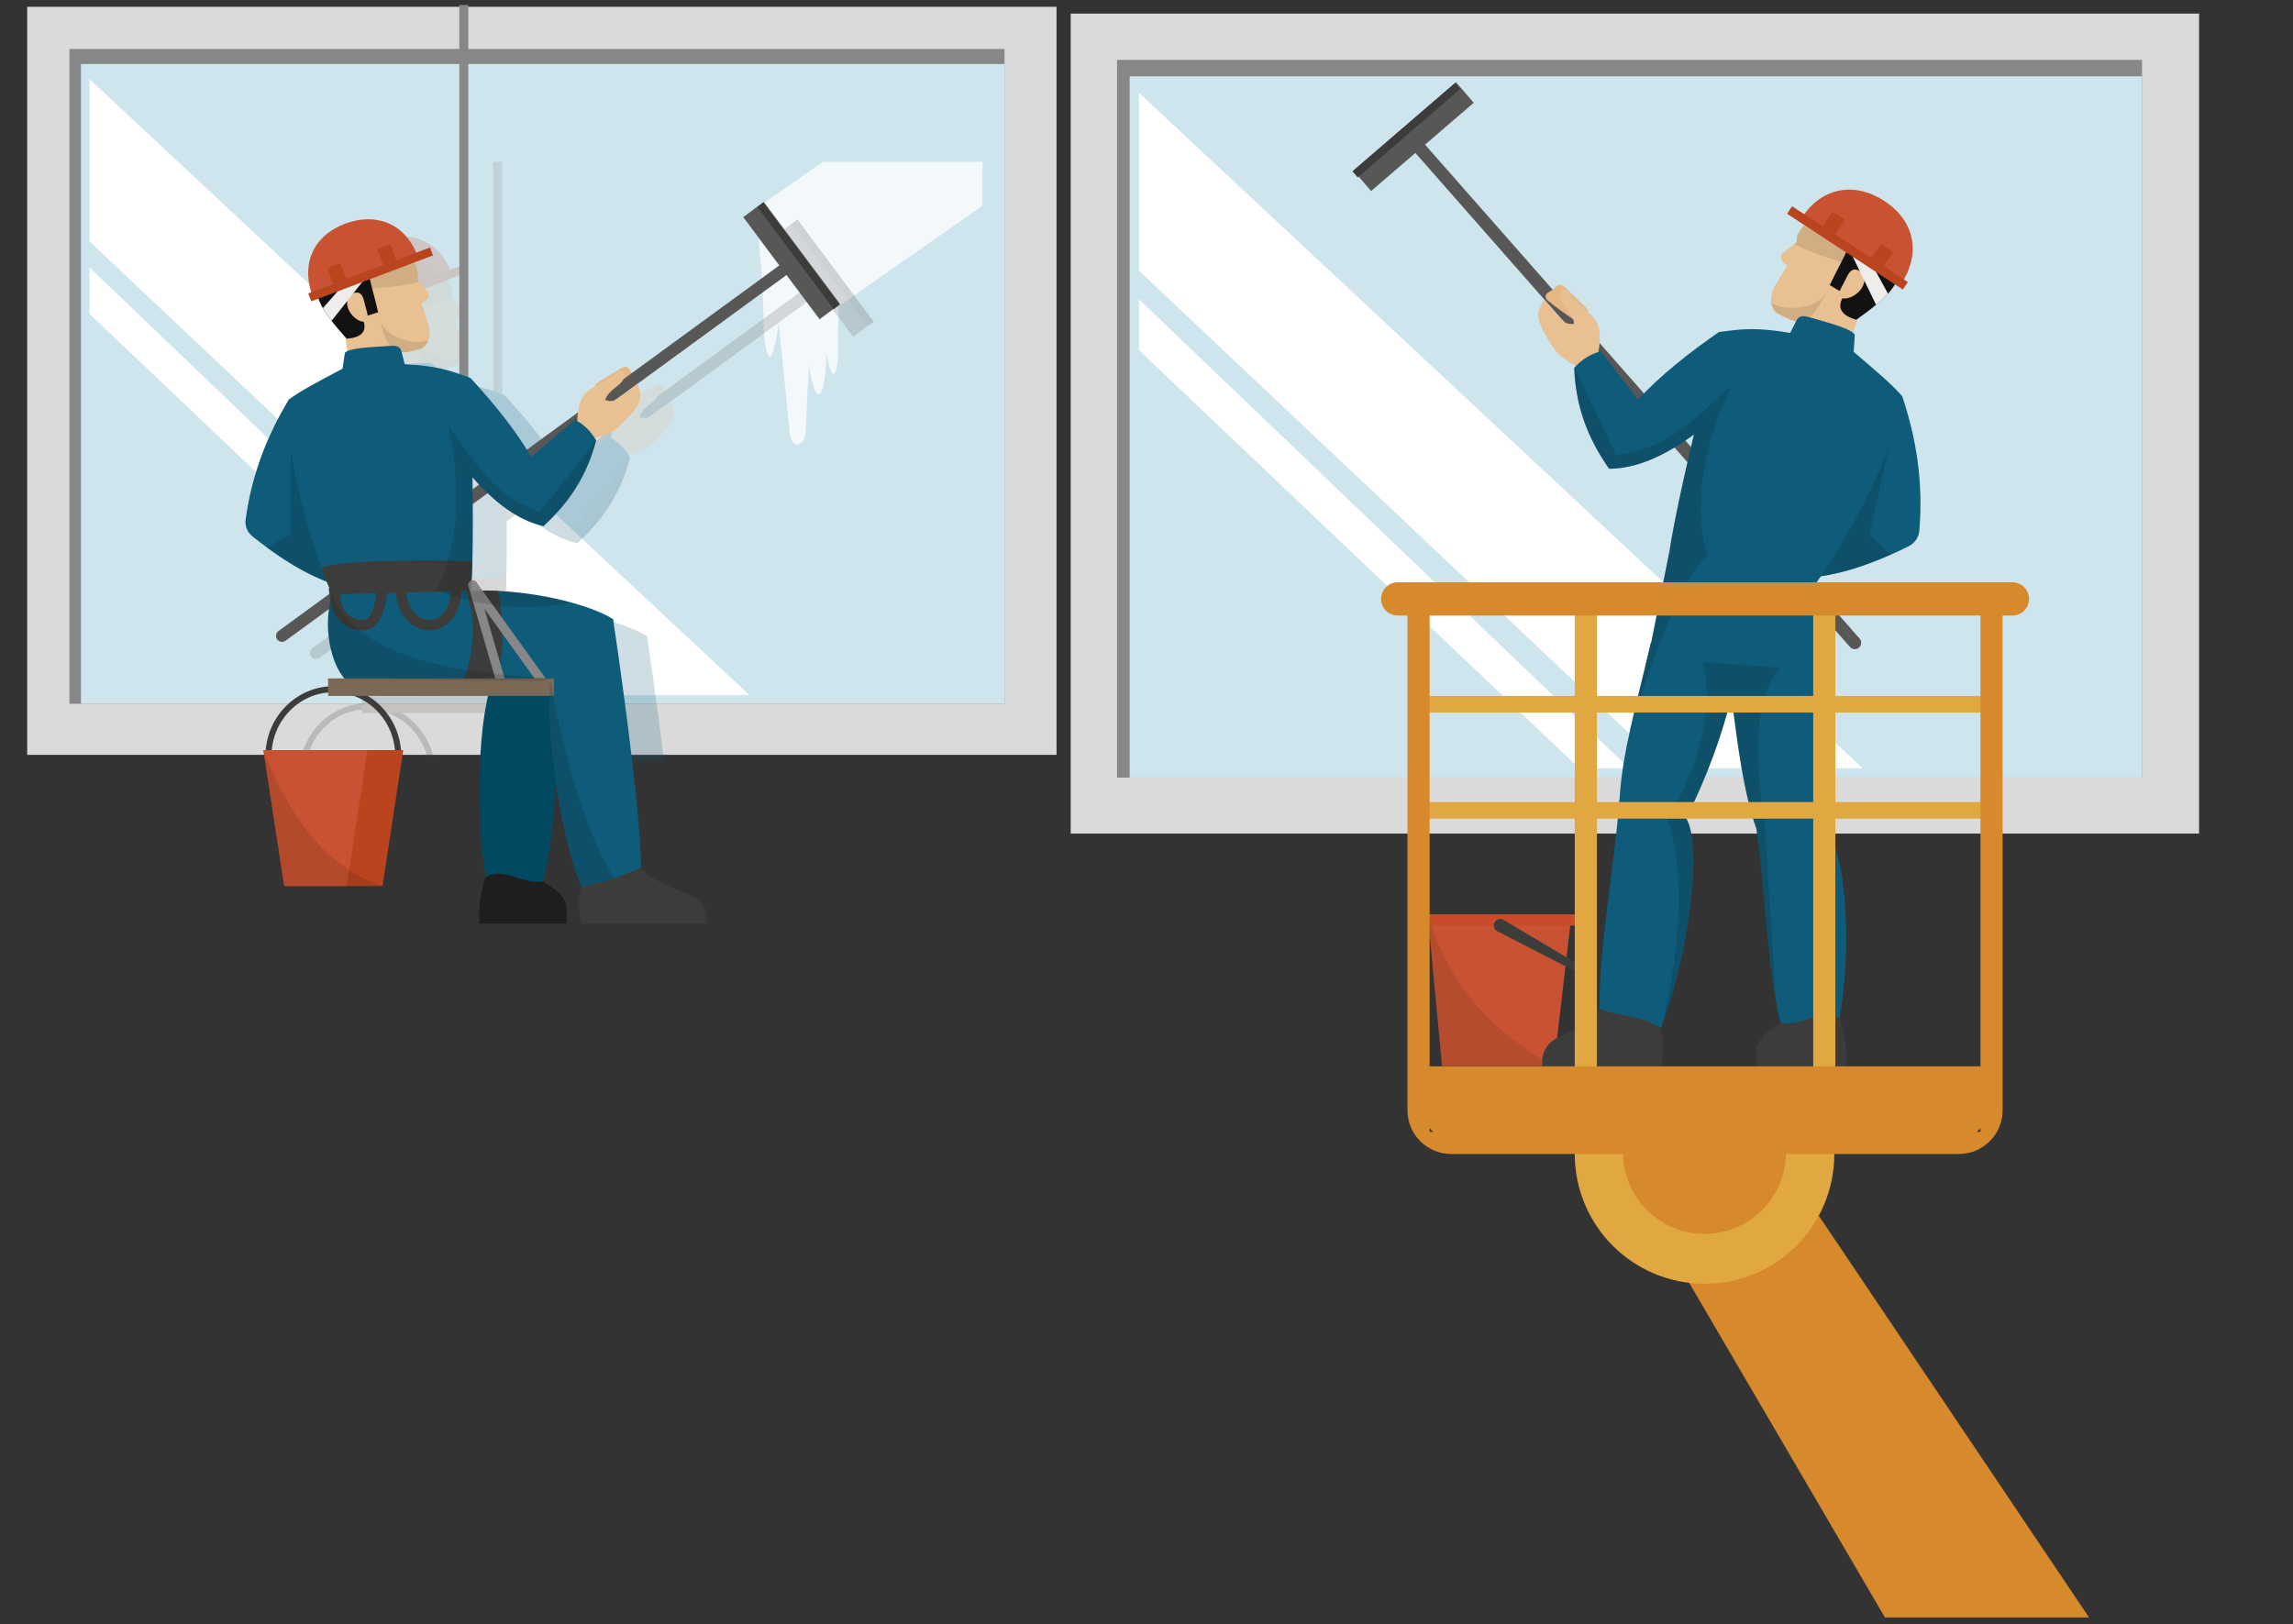 <?xml version="1.0" encoding="utf-8"?>
<!-- Generator: Adobe Illustrator 16.0.0, SVG Export Plug-In . SVG Version: 6.00 Build 0)  -->
<!DOCTYPE svg PUBLIC "-//W3C//DTD SVG 1.1//EN" "http://www.w3.org/Graphics/SVG/1.1/DTD/svg11.dtd">
<svg version="1.1" id="Capa_1" xmlns="http://www.w3.org/2000/svg" xmlns:xlink="http://www.w3.org/1999/xlink" x="0px" y="0px"
	 width="337.333px" height="239px" viewBox="0 0 337.333 239" enable-background="new 0 0 337.333 239" xml:space="preserve">
<rect x="0" y="0" width="337.333" height="239" fill="#333333" stroke="none"/>
<g>
	<rect x="157.517" y="2" fill="#DADADA" width="166" height="120.66"/>
	<rect x="164.328" y="8.808" fill="#878787" width="150.798" height="105.612"/>
	<rect x="166.188" y="11.23" fill="#CFE5EE" width="148.938" height="103.184"/>
	<polygon fill="#FFFFFF" points="167.56,51.521 167.56,44.038 239.668,113.045 232.312,113.045 	"/>
	<polygon fill="#FFFFFF" points="167.56,13.656 274.021,113.045 245.129,113.045 167.56,39.828 	"/>
</g>
<g>
	<g>
		<polygon fill="#C85231" points="212.149,156.874 228.588,156.874 231.2,134.557 210.04,134.557 		"/>
		<rect x="209.696" y="134.557" fill="#C74C27" width="21.984" height="1.638"/>
		<path fill="#3C3C3B" d="M231.807,142.964l-11.557-5.958c-0.49-0.254-0.648-0.879-0.34-1.335l0.031-0.05
			c0.273-0.404,0.814-0.525,1.234-0.275l11.221,6.673L231.807,142.964z"/>
		<path opacity="0.1" fill="#1D1C1A" d="M212.149,156.874h16.439c-8.475-4.688-15.294-11.357-18.549-22.317L212.149,156.874z"/>
	</g>
	<g>
		<polygon fill="#D78A2C" points="307.324,238 277.301,238 240.176,174.528 264.641,174.528 		"/>
		<path fill="#E1A841" d="M231.7,169.206c-0.008,0.202-0.029,0.397-0.029,0.6c0,10.545,8.547,19.094,19.092,19.094
			c10.547,0,19.094-8.549,19.094-19.094c0-0.202-0.023-0.397-0.029-0.6H231.7z"/>
		<g>
			<path fill="#575756" d="M272.665,95.501c0.281,0.062,0.59-0.007,0.824-0.212c0.389-0.343,0.426-0.936,0.084-1.325l-64.501-73.335
				c-0.341-0.39-0.935-0.427-1.323-0.085c-0.389,0.343-0.427,0.937-0.086,1.325l64.5,73.335
				C272.299,95.358,272.477,95.459,272.665,95.501z"/>
			<path fill="#3C3C3B" d="M226.872,156.909h17.426c0.441-1.863,0.496-3.723,0-5.578c-2.307-2.244-5.311-3.188-8.996-2.877
				c-1.092,1.771-4.063,3.338-6.17,4.273c-1.375,0.611-2.26,1.97-2.26,3.476V156.909z"/>
			<path fill="#3C3C3B" d="M258.391,156.909h13.211c0.188-2.92-0.279-5.153-0.98-7.103c-2.217-1.289-5.164-0.96-8.705,0.702
				l-1.988,1.426c-0.965,0.69-1.537,1.802-1.537,2.987V156.909z"/>
			<path fill="#0E5C7A" d="M242.038,98.063c0,0,0.307,0.018,0.857,0.033c2.039,0.081,7.445,0.292,12.609,0.47
				c5.779,0.21,11.252,0.372,11.283,0.26c1.086-3.028,0.84-8.144-0.178-12.563l-15.459-4.434l-0.422-0.131l-5.162-0.42l-2.641,13.24
				l-0.338,1.295c-0.098,0.422-0.193,0.842-0.309,1.248c-0.031,0.129-0.064,0.257-0.084,0.388
				C242.133,97.659,242.086,97.854,242.038,98.063z"/>
			<path fill="#0E5C7A" d="M254.118,98.191c0.025,0.201,0.053,0.403,0.082,0.605c0.178,1.277,0.348,2.528,0.51,3.749
				c0.986,7.472,1.76,13.908,3.682,19.42l1.264-0.09l8.557-0.615c1.104-9.158,0.047-16.793-1.42-22.439v-0.005
				c-2.918-3.195-6.805-3.195-11.135-1.35v0.005c-0.213,0.084-0.424,0.178-0.633,0.277C254.721,97.89,254.422,98.036,254.118,98.191
				z"/>
			<path fill="#0E5C7A" d="M258.391,121.966c1.18,8.282,1.457,17.364,2.898,25.461c0.188,1.041,0.395,2.071,0.627,3.082
				c3.08,0.587,5.58-2.114,8.709-0.7c1.721-9.454,1.32-24.568-2.414-28.548c-2.98-3.257-4.576-2.081-8.592,0.061
				C259.231,121.527,258.823,121.744,258.391,121.966z"/>
			<path fill="#0E5C7A" d="M238.233,118.217l1.535,0.486l5.701,1.765l2.17,0.664c0.127-0.259,0.258-0.503,0.404-0.761
				c3.057-5.893,5.389-12.513,6.668-17.822c0.309-1.312,0.566-2.559,0.746-3.676c0.016-0.112,0.031-0.21,0.047-0.307
				c0.049-0.26,0.082-0.519,0.113-0.776c0.018-0.114,0.033-0.212,0.033-0.325c-1.055-2.752-3.529-3.447-6.539-3.447
				c-1.248,0-2.574,0.112-3.953,0.26c-0.289,0.031-0.582,0.063-0.871,0.097c-0.455,0.048-0.906,0.097-1.361,0.145h-0.049
				c-0.094,0.438-0.193,0.875-0.289,1.295c-0.098,0.422-0.193,0.842-0.309,1.248c-0.031,0.129-0.064,0.257-0.084,0.388
				c-0.063,0.21-0.109,0.404-0.158,0.614c-0.744,3.044-1.457,5.894-2.055,8.612c-0.02,0.033-0.035,0.049-0.035,0.081
				c-0.873,3.901-1.521,7.527-1.684,10.975C238.249,117.894,238.233,118.057,238.233,118.217z"/>
			<path fill="#0E5C7A" d="M235.301,148.454c2.887,1.222,6.23,0.837,8.996,2.877c0.098-0.241,0.197-0.483,0.289-0.738
				c3.52-9.105,6.094-25.959,3.453-30.22v-0.005c-0.494-0.842-0.967-1.509-1.455-2.025c-1.594-1.691-3.33-1.775-6.307-1.113
				c-0.613,0.137-1.285,0.305-2.02,0.502c-0.01,0-0.014,0.005-0.023,0.005C237.557,127.162,235.194,139.411,235.301,148.454z"/>
			<path opacity="0.15" fill="#131213" d="M248.04,120.373v-0.005c3.061-5.888,5.391-12.504,6.67-17.822
				c0.986,7.472,1.76,13.908,3.682,19.42c1.18,8.282,1.457,17.364,2.898,25.461l-1.635-25.551l-0.035-0.555l-0.074-1.119
				c-1.559-9.983-1.174-17.205,1.646-20.986c0.258-0.349,0.539-0.669,0.842-0.96l-6.418-0.465l-0.592-0.042l-4.582-0.333
				c0.107,0.385,0.197,0.779,0.277,1.169c1.281,6.381-0.926,13.381-4.135,19.758c-0.361,0.715-0.734,1.424-1.113,2.119
				c-0.045,0.07-0.08,0.14-0.117,0.212c2.635,7.687,1.813,18.718-0.768,29.919C248.106,141.487,250.68,124.634,248.04,120.373z"/>
			<path fill="#0E5C7A" d="M266.383,84.978c3.586-0.309,7.514-1.471,11.727-3.338c0.888-0.391,1.782-0.811,2.692-1.264
				c0.887-0.442,1.479-1.315,1.559-2.297c0.613-7.324-0.492-13.688-2.514-19.764l-4.669,6.359l-0.088,0.207L266.383,84.978z"/>
			<path opacity="0.15" fill="#131213" d="M266.383,84.978c3.586-0.309,7.514-1.471,11.727-3.338l-3.096-2.943l2.93-13.182
				l-2.854-0.633L266.383,84.978z"/>
			<path fill="#E5B785" d="M228.413,42.627c0.33-0.256,0.578-0.678,0.992-0.726c0.365-0.042,0.686,0.232,0.953,0.489
				c0.922,0.891,1.848,1.782,2.77,2.673c0.262,0.251,0.545,0.563,0.49,0.921c-0.047,0.315-0.336,0.526-0.604,0.701
				c-0.328,0.217-0.688,0.442-1.08,0.418c-0.334-0.021-0.627-0.218-0.902-0.407c-1.107-0.768-2.215-1.536-3.242-2.405
				c-0.191-0.159-0.389-0.346-0.414-0.593c-0.029-0.263,0.152-0.502,0.365-0.657C227.954,42.889,228.206,42.788,228.413,42.627z"/>
			<path fill="#E8C092" d="M231.553,47.672c-1.072,0.008-1.248-0.086-1.891-0.779c-1.1-1.187-1.422-1.589-2.52-2.897
				c-0.303,0.952-0.949,1.529-0.85,2.522c0.102,1.023,0.621,1.951,1.127,2.846c0.568,1.005,1.148,2.027,1.979,2.832
				c0.951,0.928,2.176,1.515,3.377,2.086c0.215,0.104,0.447,0.208,0.684,0.173c0.258-0.037,0.461-0.232,0.627-0.435
				c0.912-1.104,1.203-2.598,1.264-4.03c0.031-0.818-0.004-1.669-0.367-2.404c-0.834-1.689-2.979-2.645-3.998-4.229
				c-0.186-0.285-0.363-0.629-0.695-0.707c-0.299-0.07-0.617,0.135-0.748,0.414c-0.131,0.28-0.102,0.609-0.01,0.904
				c0.201,0.622,0.672,1.112,1.08,1.621C231.022,46.101,231.61,47.022,231.553,47.672z"/>
			<polygon fill="#E8C092" points="263.329,49.466 271.309,52.556 274.075,44.701 267.405,41.256 			"/>
			<g>
				<path fill="#E8C092" d="M260.583,44.497c0.074,0.725,0.4,1.386,1.127,1.75l1.594,0.773c0.535,0.212,1.219,0.315,1.961,0.296
					c0.002,0.005,0.002,0.005,0.006,0c2.029-0.073,4.51-1.106,5.664-3.498c0.029,0.016,0.057,0.027,0.086,0.04
					c0.01,0,0.02,0.005,0.023,0.011c1.18,0.555,2.404,2.647,3.107,1.585c0.779-1.176,3.096-2.277,4.102-3.836
					c3.638-7.378-1.074-9.362-3.77-10.792c-2.225-1.059-4.863-1.127-7.186,0.486c-0.688,0.475-1.352,1.103-1.971,1.899
					c-0.32,0.412-0.617,0.859-0.912,1.36c-0.086,0.559-0.105,1.055-0.105,1.055l-0.369,0.292l-1.652,1.297
					c-0.406,0.347-0.4,0.981,0.01,1.335l0.592,0.56c-0.248,0.49-1.873,3.113-1.873,3.113
					C260.702,42.87,260.493,43.722,260.583,44.497z"/>
				<path fill="#131213" d="M271.86,36.476c-0.525,1.392-1.578,3.148-2.676,5.474c0.701,0.438,0.701,0.438,1.48,0.876
					c0.619-0.259,2.463-1.309,2.691-1.441c-0.418,0.305-5.506,4.183-0.264,5.662c1.199-0.845,2.135-1.548,2.908-2.189
					c0.734-0.616,1.305-1.169,1.762-1.664c1.118-1.227,1.479-2.175,1.995-3.386c1.607-3.79-1.069-6.673-4.095-9.468
					c-1.832-1.684-5.982-1.213-8.375,0.974c3.271,0.943,4.623,1.874,4.871,3.14C272.276,35.043,272.147,35.71,271.86,36.476z"/>
				<path fill="#E8C092" d="M273.948,42.287c-0.611,1.136-2.271,1.932-3.014,1.534c-0.742-0.399-0.166-1.276,0.432-2.417
					c0.395-0.755,0.777-1.925,1.721-1.725C273.909,39.854,274.842,40.622,273.948,42.287z"/>
			</g>
			<path opacity="0.1" fill="#090609" d="M264.309,35.625l-0.373,0.295c3.867,1.979,8.256,2.898,12.391,4.287l-0.203-0.16
				l-0.162-0.061c0.004-0.02,0.004-0.04,0.004-0.06l-4.904-3.751c0,0,0,0-0.006-0.002c-0.186-0.091-3.869-1.92-5.109-2.611
				c-0.215-0.121-0.418-0.233-0.619-0.35c-0.316,0.41-0.621,0.861-0.912,1.362C264.325,35.134,264.309,35.625,264.309,35.625z"/>
			<path opacity="0.1" fill="#090609" d="M260.583,44.497c0.074,0.725,0.4,1.386,1.127,1.75l1.594,0.773
				c0.535,0.212,1.219,0.315,1.961,0.296c0.002,0.005,0.002,0.005,0.006,0c0.779-0.401,1.416-1.029,1.936-1.741
				c0.533-0.729,0.951-1.543,1.363-2.348c-0.445,0.671-1.115,1.172-1.852,1.494c-0.732,0.326-1.537,0.477-2.334,0.55
				c-0.799,0.074-1.611,0.063-2.387-0.135C261.493,45.011,261.006,44.798,260.583,44.497z"/>
			<path fill="#0E5C7A" d="M246.375,76.722c-0.342,1.742-0.625,3.295-0.803,4.563c0.004,0.002,0.014,0.008,0.018,0.01
				c1.129,0.487,2.252,0.948,3.371,1.379c0.338,0.128,0.676,0.252,1.01,0.375c5.684,2.089,11.252,3.342,16.67,3.503
				c0.848-1.169,1.697-2.423,2.537-3.735c5.26-8.214,10.044-18.647,10.669-24.5c-1.333-1.581-3.616-3.541-7.14-6.536l0.164-2.546
				c-0.703-0.883-3.006-1.491-6.602-2.531c-0.777-0.226-1.43-0.347-1.906,0.307l-0.996,1.976c-5.088-0.852-7.029-0.595-10.5-0.126
				c-0.307,1.279-1.582,6.329-3.002,12.257c-0.219,0.928-0.447,1.876-0.672,2.832C248.157,68.35,247.114,72.965,246.375,76.722z"/>
			<g>
				
					<rect x="205.874" y="10.163" transform="matrix(-0.652 -0.758 0.758 -0.652 328.234 190.789)" fill="#575756" width="3.991" height="19.919"/>
				
					<rect x="206.363" y="9.096" transform="matrix(-0.653 -0.757 0.757 -0.653 327.606 188.264)" fill="#3C3C3B" width="1.17" height="19.915"/>
			</g>
			<path fill="#0E5C7A" d="M231.581,54.118c0.24,5.706,1.92,10.238,5.135,14.864c4.148-0.016,8.311-1.991,12.479-5.033
				c1.248-0.912,2.498-1.917,3.756-2.994c0.191-0.169,0.381-0.334,0.572-0.503l-0.047-0.846l-0.096-1.632l-0.512-9.114
				c-4.396,3.06-8.508,6.287-11.908,9.946l-5.451-7.109C233.991,52.08,232.692,52.914,231.581,54.118z"/>
			<path opacity="0.15" fill="#131213" d="M236.711,68.975c4.158-0.016,8.32-1.99,12.48-5.034
				c-1.035,4.402-2.072,9.032-2.816,12.789c-0.342,1.73-0.615,3.285-0.809,4.549l-2.641,13.24h-0.049
				c-0.094,0.438-0.193,0.875-0.289,1.295c-0.098,0.422-0.193,0.842-0.309,1.248c-0.031,0.129-0.064,0.257-0.084,0.388
				c-0.063,0.21-0.109,0.404-0.158,0.614c-0.744,3.044-1.457,5.894-2.055,8.612c1.033-3.27,2.004-6.119,2.912-8.579
				c0.471-1.345,0.938-2.574,1.393-3.723c4.578-11.641,6.879-12.514,6.879-12.514c0-0.016,0-0.016-0.016-0.031
				c-1.65-6.056-1.068-13.209,1.795-20.867c0.162-0.453,0.34-0.907,0.535-1.36c0.371-0.955,0.793-1.909,1.23-2.848
				c-0.455,0.42-0.906,0.825-1.326,1.214c-1.279,1.182-2.443,2.218-3.514,3.157c-3.949,3.351-6.977,5.131-12.092,5.81l-6.201-12.82
				C231.823,59.83,233.506,64.363,236.711,68.975z"/>
			<g>
				<path fill="#EEEDEC" d="M271.086,35.027l0.223,0.415l0.551,1.034l0.084,0.151l0.025,0.038l0.016,0.004l0.65,1.239l3.365,6.95
					c0.734-0.616,1.305-1.169,1.762-1.664l-0.076-0.1l-1.615-2.946l-0.66-1.224l-0.668-1.244l-1.941-3.581l-0.643,0.354
					l-0.525,0.281L271.086,35.027z"/>
				<path fill="#C85231" d="M279.716,41.741c0.006-0.008,0.01-0.014,0.016-0.021c2.66-4.061,2.307-8.986-2.538-12.163
					c-4.064-2.661-9.002-2.301-12.166,2.528c-0.006,0.008-0.008,0.015-0.012,0.023L279.716,41.741z"/>
				
					<rect x="261.478" y="35.794" transform="matrix(0.837 0.548 -0.548 0.837 64.396 -142.899)" fill="#B9441D" width="20.345" height="1.326"/>
				
					<rect x="268.769" y="31.551" transform="matrix(0.836 0.548 -0.548 0.836 62.173 -142.53)" fill="#B9441D" width="2.176" height="2.676"/>
				
					<rect x="275.745" y="36.124" transform="matrix(0.837 0.548 -0.548 0.837 65.71 -145.479)" fill="#B9441D" width="2.18" height="2.674"/>
			</g>
		</g>
		<g>
			<g>
				<rect x="231.67" y="88.131" fill="#E1A841" width="3.26" height="75.51"/>
				<rect x="266.747" y="88.131" fill="#E1A841" width="3.258" height="75.51"/>
			</g>
			<rect x="208.69" y="102.409" fill="#E1A841" width="85.468" height="2.443"/>
			<rect x="208.69" y="118.02" fill="#E1A841" width="85.468" height="2.444"/>
			<path fill="#D78A2C" d="M296.056,90.573H205.62c-1.35,0-2.443-1.095-2.443-2.442c0-1.35,1.094-2.444,2.443-2.444h90.437
				c1.352,0,2.443,1.095,2.443,2.444C298.5,89.479,297.408,90.573,296.056,90.573z"/>
			<path fill="#D78A2C" d="M288.181,169.806h-74.687c-3.555,0-6.434-2.88-6.434-6.435v-75.24h3.258v78.417h81.038V88.131h3.258
				v75.24C294.615,166.926,291.736,169.806,288.181,169.806z"/>
			<path fill="#D78A2C" d="M286.552,168.179h-71.429c-3.554,0-6.434-2.882-6.434-6.437v-4.833h84.296v4.833
				C292.986,165.297,290.105,168.179,286.552,168.179z"/>
		</g>
		<path fill="#D78A2C" d="M238.799,169.206c-0.006,0.127-0.02,0.25-0.02,0.377c0,6.619,5.365,11.985,11.982,11.985
			c6.619,0,11.988-5.366,11.988-11.985c0-0.127-0.016-0.25-0.02-0.377H238.799z"/>
	</g>
</g>
<g>
	<g>
		<rect x="4" y="1" fill="#DADADA" width="151.432" height="110.072"/>
		<rect x="10.213" y="7.21" fill="#878787" width="137.565" height="96.344"/>
		<rect x="11.91" y="9.42" fill="#CFE5EE" width="135.869" height="94.128"/>
		<polygon fill="#FFFFFF" points="13.161,46.175 13.161,39.349 78.943,102.301 72.232,102.301 		"/>
		<polygon fill="#FFFFFF" points="13.161,11.634 110.28,102.301 83.924,102.301 13.161,35.508 		"/>
	</g>
	<polygon opacity="0.75" fill="#FFFFFF" points="144.536,23.816 144.536,30.28 120.562,47.041 109.34,32.009 121.062,23.816 	"/>
	<path opacity="0.75" fill="#FFFFFF" d="M111.409,32.076c0.306,5.145,0.946,10.282,0.919,15.437
		c-0.014,2.578,0.871,9.708,2.239,0.021c0.534,5.363,1.065,10.727,1.597,16.09c0.078,0.762,0.351,1.729,1.112,1.782
		c0.865,0.059,1.205-1.091,1.246-1.957c0.16-3.237,0.32-6.474,0.477-9.709c1.219,7.626,2.546,3.813,2.56-1.93
		c0.98,5.908,1.858,2.431,1.756-0.923c-0.112-3.171,0.099-3.353,0.048-5.989L111.409,32.076z"/>
	<g opacity="0.2">
		<path fill="#0E5C7A" d="M54.405,88.58c-3.23-1.017-6.604-2.887-10.096-5.464c-0.734-0.54-1.474-1.11-2.216-1.712
			c-0.725-0.588-1.092-1.512-0.963-2.432c0.933-6.857,3.247-12.481,6.348-17.654l2.992,6.8l0.041,0.208L54.405,88.58z"/>
		<path opacity="0.15" fill="#131213" d="M54.405,88.58c-3.23-1.017-6.604-2.887-10.096-5.464l3.448-2.074V68.326h2.754
			L54.405,88.58z"/>
		<g>
			<path fill="#3C3C3B" d="M45.106,111.945c0.83-4.309,4.52-7.568,8.931-7.568c4.415,0,8.101,3.26,8.932,7.568h0.892
				c-0.844-4.798-4.922-8.452-9.823-8.452c-4.897,0-8.979,3.654-9.822,8.452H45.106z"/>
		</g>
		<rect x="72.566" y="23.816" fill="#878787" width="1.328" height="70.829"/>
		<path fill="#E5B785" d="M97.968,57.407c-0.252-0.303-0.395-0.741-0.766-0.87c-0.33-0.113-0.678,0.075-0.974,0.255
			c-1.031,0.631-2.063,1.26-3.094,1.891c-0.293,0.178-0.616,0.407-0.64,0.747c-0.021,0.299,0.204,0.553,0.412,0.768
			c0.258,0.267,0.541,0.546,0.905,0.605c0.313,0.05,0.622-0.071,0.915-0.189c1.175-0.479,2.349-0.958,3.472-1.547
			c0.208-0.108,0.429-0.24,0.504-0.462c0.078-0.235-0.041-0.493-0.204-0.679S98.125,57.598,97.968,57.407z"/>
		<path fill="#575756" d="M46.485,96.971c-0.272,0-0.542-0.126-0.715-0.364c-0.29-0.394-0.201-0.946,0.19-1.235l74.277-54.235
			c0.395-0.288,0.949-0.202,1.235,0.193c0.289,0.394,0.204,0.947-0.19,1.236L47.006,96.8C46.849,96.915,46.665,96.971,46.485,96.971
			z"/>
		<path fill="#E8C092" d="M94.051,61.404c0.979,0.226,1.164,0.176,1.896-0.331c1.253-0.866,1.63-1.171,2.91-2.148
			c0.082,0.936,0.555,1.598,0.262,2.491c-0.303,0.92-0.967,1.668-1.616,2.387c-0.729,0.809-1.471,1.628-2.396,2.2
			c-1.065,0.657-2.311,0.947-3.533,1.227c-0.218,0.05-0.452,0.1-0.66,0.021c-0.231-0.088-0.378-0.309-0.49-0.528
			c-0.612-1.203-0.571-2.634-0.337-3.963c0.137-0.759,0.344-1.533,0.827-2.135c1.109-1.384,3.281-1.823,4.541-3.07
			c0.228-0.225,0.463-0.504,0.782-0.508c0.289-0.003,0.541,0.249,0.603,0.533c0.062,0.284-0.03,0.582-0.177,0.832
			c-0.31,0.531-0.844,0.886-1.324,1.271C94.86,60.067,94.129,60.794,94.051,61.404z"/>
		<path fill="#004960" d="M87.301,111.945c0.304-4.007,0.62-7.887,1.076-11.086c-0.419-0.215-0.817-0.425-1.195-0.627
			c-3.91-2.085-5.466-3.229-8.366-0.059c-1.63,1.736-2.604,6.367-3.032,11.771H87.301z"/>
		<polygon fill="#E8C092" points="64.47,56.559 56.502,57.769 55.569,49.984 62.403,48.18 		"/>
		<g>
			<path fill="#E8C092" d="M68.01,52.553c-0.215,0.651-0.65,1.192-1.389,1.378l-1.624,0.385c-0.538,0.084-1.188,0.04-1.865-0.128
				c-0.007,0.003-0.007,0.003-0.003-0.001c-1.852-0.483-3.921-1.939-4.496-4.374c-0.027,0.009-0.059,0.015-0.086,0.019
				c-0.01,0-0.02,0.002-0.023,0.006c-1.198,0.27-2.75,1.942-3.183,0.822c-0.477-1.24-2.379-2.727-2.984-4.365
				c-1.835-7.524,2.903-8.385,5.67-9.149c2.26-0.519,4.7-0.042,6.505,1.914c0.537,0.578,1.021,1.291,1.426,2.149
				c0.208,0.444,0.392,0.916,0.562,1.438c-0.037,0.531-0.119,0.99-0.119,0.99l0.279,0.344l1.252,1.53
				c0.304,0.403,0.167,0.984-0.282,1.225l-0.657,0.395c0.126,0.5,1.086,3.244,1.086,3.244C68.234,51.032,68.251,51.859,68.01,52.553
				z"/>
			<path fill="#131213" d="M59.282,42.875c0.197,1.387,0.811,3.216,1.342,5.579c-0.732,0.26-0.732,0.26-1.539,0.503
				c-0.518-0.366-1.998-1.707-2.182-1.875c0.323,0.365,4.21,4.969-0.912,5.259c-0.93-1.021-1.647-1.859-2.226-2.606
				c-0.549-0.716-0.96-1.342-1.28-1.891c-0.779-1.356-0.915-2.302-1.144-3.521c-0.701-3.812,2.345-5.915,5.701-7.866
				c2.025-1.174,5.745,0.106,7.498,2.606c-3.199,0.198-4.632,0.778-5.119,1.891C59.19,41.473,59.177,42.112,59.282,42.875z"/>
			<path fill="#E8C092" d="M56.179,47.791c0.326,1.168,1.691,2.24,2.454,2.025c0.766-0.215,0.415-1.138,0.099-2.309
				c-0.211-0.775-0.323-1.928-1.229-1.938C56.709,45.562,55.695,46.077,56.179,47.791z"/>
		</g>
		<path opacity="0.1" fill="#090609" d="M66.399,43.636l0.279,0.347c-3.959,1.03-8.176,0.978-12.267,1.409l0.221-0.105l0.16-0.023
			c0.004-0.019,0.007-0.037,0.011-0.056l5.275-2.445c0,0,0,0,0.007-0.001c0.187-0.046,3.948-0.975,5.231-1.355
			c0.221-0.069,0.429-0.129,0.637-0.196c0.211,0.442,0.395,0.918,0.562,1.439C66.484,43.18,66.399,43.636,66.399,43.636z"/>
		<path opacity="0.1" fill="#090609" d="M68.01,52.553c-0.215,0.651-0.65,1.192-1.389,1.378l-1.624,0.385
			c-0.538,0.084-1.188,0.04-1.865-0.128c-0.007,0.003-0.007,0.003-0.003-0.001c-0.637-0.528-1.093-1.237-1.427-1.996
			c-0.344-0.779-0.558-1.612-0.772-2.437c0.269,0.708,0.786,1.305,1.396,1.751c0.609,0.449,1.317,0.752,2.035,0.983
			c0.719,0.23,1.467,0.387,2.22,0.364C67.07,52.839,67.561,52.744,68.01,52.553z"/>
		<path fill="#0E5C7A" d="M95.194,93.643l-2.08,9.117c-0.074,0.013-2.978-0.01-7.141-0.05c-0.493-0.004-1.008-0.008-1.538-0.013
			c-1.95-0.021-4.112-0.04-6.341-0.062h-0.178c-1.538-0.013-3.11-0.031-4.673-0.044c-8.941-0.093-17.528-0.182-17.528-0.182
			c-1.995-2.201-3.315-7.552-1.865-12.437c0.136-0.47,9.285-0.54,15.292-0.544h0.004c1.93-0.005,3.532,0.004,4.414,0.004
			c0.467,0.005,0.731,0.005,0.731,0.005c1.345-0.045,2.679-0.031,3.989,0.035c3.979,0.203,7.706,0.87,10.705,1.689
			C91.872,91.949,94.078,92.873,95.194,93.643z"/>
		<path fill="#0E5C7A" d="M97.692,111.945c-1.147-9.349-2.495-18.303-2.498-18.303c-0.719-0.19-5.361,2.043-6.906,3.691
			c-0.479,0.5-0.939,1.15-1.419,1.972v0.006c-0.442,0.711-0.735,1.892-0.896,3.398l-0.003,0.022
			c-0.259,2.415-0.185,5.674,0.126,9.213H97.692z"/>
		<path fill="#0E5C7A" d="M74.486,85.079c-0.044,1.671-0.099,3.156-0.194,4.359c-0.003,0-0.014,0.004-0.017,0.004
			c-1.137,0.217-2.264,0.412-3.383,0.579c-0.334,0.049-0.671,0.093-1.005,0.138c-5.649,0.761-11.023,0.773-16.037-0.186
			c-0.541-1.247-1.065-2.573-1.569-3.953c-3.158-8.626-5.426-19.193-4.803-24.702c1.549-1.181,4.044-2.516,7.9-4.55l0.367-2.374
			c0.827-0.668,3.066-0.756,6.586-0.977c0.763-0.048,1.386-0.027,1.691,0.671l0.511,2.021c4.851,0.256,6.586,0.888,9.68,2.029
			c0.018,1.238,0.16,6.141,0.252,11.88c0.014,0.896,0.031,1.816,0.041,2.741C74.558,77.019,74.575,81.476,74.486,85.079z"/>
		<g>
			
				<rect x="119.572" y="31.539" transform="matrix(0.801 -0.598 0.598 0.801 -0.351 80.776)" fill="#575756" width="3.758" height="18.756"/>
			
				<rect x="121.964" y="30.743" transform="matrix(0.801 -0.598 0.598 0.801 0.349 81.295)" fill="#3C3C3B" width="1.101" height="18.758"/>
		</g>
		<path fill="#3C3C3B" d="M78.095,102.636h-4.86c0.003-0.013,0.007-0.031,0.01-0.044c1.501-4.399,1.868-8.789,0.316-13.158
			c0.467,0.005,0.731,0.005,0.731,0.005c1.345-0.045,2.679-0.031,3.989,0.035C79.218,94.182,79.095,98.52,78.095,102.636z"/>
		<path fill="#3C3C3B" d="M58.296,95.303c-0.144,0-0.29-0.011-0.443-0.029c-1.545-0.188-2.872-1.049-3.543-2.304
			c-0.667-1.241-0.823-2.641-0.963-3.877l1.515-0.17c0.129,1.152,0.262,2.345,0.789,3.326c0.439,0.818,1.331,1.384,2.39,1.513
			c0.572,0.071,1.219,0.021,1.753-1.418c0.364-0.977,0.593-1.998,0.674-3.037l1.519,0.123c-0.092,1.178-0.351,2.337-0.763,3.446
			C60.624,94.488,59.64,95.303,58.296,95.303z"/>
		<path fill="#3C3C3B" d="M68.155,95.284c-1.518,0-3.028-0.873-3.896-2.274c-0.776-1.254-0.957-2.662-1.12-3.904l1.515-0.195
			c0.146,1.143,0.3,2.324,0.902,3.298c0.507,0.818,1.531,1.611,2.736,1.549c0.912-0.052,1.831-0.652,2.342-1.53
			c0.507-0.869,0.64-1.923,0.731-2.928l1.519,0.14c-0.109,1.175-0.27,2.416-0.93,3.554c-0.776,1.33-2.145,2.206-3.574,2.286
			C68.306,95.283,68.23,95.284,68.155,95.284z"/>
		<path fill="#3C3C3B" d="M74.486,85.079c-8.802-0.234-19.703-0.053-22.205,0.941c0.504,1.38,1.028,2.706,1.569,3.953l20.425-0.531
			L74.486,85.079z"/>
		<path fill="#878787" d="M78.918,104.291c-0.286,0-0.552-0.188-0.637-0.479l-4.37-15.046c-0.102-0.352,0.103-0.72,0.453-0.822
			c0.351-0.102,0.722,0.101,0.823,0.452l4.37,15.046c0.103,0.353-0.102,0.72-0.452,0.822
			C79.044,104.282,78.979,104.291,78.918,104.291z"/>
		<path fill="#878787" d="M85.279,104.157c-0.204,0-0.408-0.097-0.538-0.276L74.01,88.969c-0.211-0.297-0.146-0.711,0.153-0.926
			c0.296-0.213,0.711-0.146,0.926,0.152l10.729,14.911c0.214,0.298,0.146,0.711-0.15,0.926
			C85.552,104.116,85.415,104.157,85.279,104.157z"/>
		<rect x="53.262" y="102.338" fill="#7A6957" width="33.232" height="2.579"/>
		<path fill="#0E5C7A" d="M92.702,67.323c-1.382,5.194-3.853,9.02-7.753,12.613c-3.813-0.861-7.232-3.527-10.442-7.175
			c-0.96-1.092-1.906-2.273-2.839-3.52c-0.143-0.195-0.282-0.384-0.425-0.58l0.218-0.769l0.418-1.48l2.335-8.272
			c3.414,3.709,6.535,7.516,8.914,11.575l6.464-5.42C90.909,64.958,91.93,65.988,92.702,67.323z"/>
		<path opacity="0.15" fill="#131213" d="M78.281,89.474c3.979,0.203,7.706,0.87,10.705,1.689
			c-5.957,1.286-11.995,0.786-18.094-1.142c-0.582-0.186-1.161-0.38-1.746-0.592h-0.004c2.768-5.227,3.584-12.539,2.525-20.188
			c-0.064-0.451-0.129-0.897-0.207-1.349c-0.157-0.959-0.348-1.919-0.562-2.878c0.333,0.482,0.66,0.951,0.979,1.397
			c0.937,1.344,1.784,2.538,2.587,3.608c2.935,3.895,5.357,6.149,9.929,7.816l8.308-10.514c-1.382,5.194-3.853,9.02-7.753,12.613
			c-3.813-0.861-7.232-3.527-10.442-7.175c0.051,4.258,0.068,8.714-0.021,12.318c-0.044,1.671-0.099,3.156-0.194,4.359
			C75.637,89.394,76.971,89.407,78.281,89.474z"/>
		<path opacity="0.15" fill="#131213" d="M86.494,102.34l-2.059,0.357c-1.95-0.021-4.112-0.04-6.341-0.062h-0.178
			c-1.538-0.013-3.11-0.031-4.673-0.044c-8.941-0.093-17.528-0.182-17.528-0.182c-1.995-2.201-3.315-7.552-1.865-12.437
			C57.693,99.214,71.093,101.504,86.494,102.34z"/>
		<path opacity="0.15" fill="#131213" d="M87.938,111.945c-0.715-2.966-1.365-6.049-1.964-9.235l-0.003,0.022
			c-0.259,2.415-0.185,5.674,0.126,9.213H87.938z"/>
		<g>
			<path fill="#EEEDEC" d="M60.29,41.702l-0.289,0.335l-0.719,0.838l-0.105,0.122l-0.03,0.031h-0.018l-0.851,1.006l-4.513,5.701
				c-0.549-0.716-0.96-1.342-1.28-1.891l0.092-0.076l2.087-2.378l0.854-0.991l0.867-1.006l2.516-2.896l0.521,0.458l0.426,0.366
				L60.29,41.702z"/>
			<path fill="#C85231" d="M50.984,46.11c-0.003-0.007-0.007-0.014-0.01-0.023c-1.617-4.276-0.286-8.732,4.819-10.66
				c4.278-1.617,8.747-0.276,10.667,4.809c0.003,0.008,0.003,0.016,0.007,0.024L50.984,46.11z"/>
			
				<rect x="49.9" y="42.276" transform="matrix(-0.935 0.353 -0.353 -0.935 130.284 62.008)" fill="#B9441D" width="19.161" height="1.249"/>
			
				<rect x="60.831" y="38.728" transform="matrix(-0.936 0.353 -0.353 -0.936 133.846 55.573)" fill="#B9441D" width="2.052" height="2.519"/>
			
				<rect x="53.483" y="41.504" transform="matrix(-0.935 0.353 -0.353 -0.935 120.611 63.511)" fill="#B9441D" width="2.052" height="2.52"/>
		</g>
	</g>
	<g>
		<path fill="#0E5C7A" d="M49.412,86.064c-3.233-1.018-6.606-2.888-10.099-5.466c-0.735-0.538-1.474-1.109-2.216-1.71
			c-0.725-0.589-1.093-1.512-0.963-2.432c0.933-6.857,3.25-12.481,6.348-17.654l2.995,6.8l0.037,0.208L49.412,86.064z"/>
		<path opacity="0.15" fill="#131213" d="M49.412,86.064c-3.233-1.018-6.606-2.888-10.099-5.466l3.448-2.073V65.81h2.753
			L49.412,86.064z"/>
		<g>
			<path fill="#3C3C3B" d="M59.034,111.263h-0.885c0-5.184-4.085-9.401-9.105-9.401c-5.023,0-9.107,4.218-9.107,9.401h-0.885
				c0-5.672,4.482-10.285,9.992-10.285C54.552,100.978,59.034,105.591,59.034,111.263z"/>
			<polygon fill="#B9441D" points="59.33,110.373 56.271,130.37 41.822,130.37 38.759,110.373 			"/>
			<polygon fill="#C85231" points="54.071,110.373 51.009,130.37 41.822,130.37 38.759,110.373 			"/>
			<path opacity="0.1" fill="#090609" d="M56.271,130.37c-8.206-2.724-13.683-9.986-17.512-19.997l3.063,19.997h5.759H56.271z"/>
		</g>
		<rect x="67.57" y="0.74" fill="#878787" width="1.327" height="91.389"/>
		<path fill="#E5B785" d="M92.972,54.891c-0.252-0.303-0.395-0.741-0.766-0.87c-0.327-0.113-0.678,0.074-0.974,0.255
			c-1.031,0.63-2.063,1.26-3.094,1.89c-0.29,0.178-0.616,0.407-0.641,0.748c-0.02,0.298,0.205,0.553,0.412,0.768
			c0.259,0.266,0.545,0.545,0.909,0.604c0.31,0.05,0.619-0.071,0.912-0.19c1.174-0.478,2.352-0.958,3.472-1.546
			c0.207-0.109,0.429-0.241,0.504-0.462c0.078-0.235-0.041-0.493-0.204-0.679C93.339,55.223,93.132,55.081,92.972,54.891z"/>
		<path fill="#575756" d="M41.488,94.453c-0.272,0-0.541-0.125-0.715-0.362c-0.286-0.395-0.2-0.948,0.194-1.235l74.277-54.236
			c0.395-0.289,0.946-0.202,1.235,0.192c0.289,0.395,0.2,0.948-0.194,1.236L42.009,94.283
			C41.853,94.398,41.669,94.453,41.488,94.453z"/>
		<path fill="#E8C092" d="M89.054,58.888c0.984,0.226,1.164,0.175,1.899-0.332c1.253-0.865,1.627-1.17,2.907-2.147
			c0.081,0.936,0.558,1.599,0.265,2.49c-0.303,0.921-0.97,1.668-1.616,2.387c-0.729,0.809-1.471,1.629-2.399,2.2
			c-1.065,0.658-2.312,0.948-3.53,1.228c-0.221,0.05-0.452,0.1-0.663,0.02c-0.229-0.087-0.378-0.309-0.49-0.528
			c-0.612-1.202-0.572-2.634-0.334-3.962c0.133-0.76,0.341-1.534,0.824-2.135c1.112-1.384,3.281-1.823,4.544-3.07
			c0.228-0.225,0.463-0.504,0.779-0.509c0.293-0.003,0.541,0.25,0.603,0.534c0.064,0.283-0.027,0.581-0.174,0.832
			c-0.313,0.531-0.844,0.885-1.324,1.271C89.864,57.551,89.136,58.278,89.054,58.888z"/>
		<path fill="#1F1E1E" d="M83.384,135.904H70.521c-0.184-2.843,0.272-5.02,0.949-6.917c2.161-1.254,5.03-0.934,8.482,0.684
			l1.937,1.389c0.936,0.672,1.494,1.755,1.494,2.909V135.904z"/>
		<path fill="#004960" d="M83.384,98.343c-1.15,8.065-1.42,20.444-2.825,28.327c-0.181,1.016-0.381,2.018-0.605,3.001
			c-3.003,0.572-5.437-2.059-8.482-0.682c-1.675-9.204-1.286-27.457,2.353-31.332c2.899-3.171,4.455-2.027,8.365,0.06
			C82.563,97.917,82.962,98.128,83.384,98.343z"/>
		<polygon fill="#E8C092" points="59.477,54.043 51.509,55.253 50.572,47.467 57.407,45.664 		"/>
		<g>
			<path fill="#E8C092" d="M63.017,50.037c-0.218,0.651-0.65,1.191-1.393,1.378L60.001,51.8c-0.535,0.084-1.188,0.04-1.865-0.128
				c-0.004,0.004-0.004,0.004-0.004-0.001c-1.852-0.482-3.917-1.938-4.492-4.374c-0.031,0.009-0.059,0.015-0.089,0.02
				c-0.007-0.001-0.017,0.002-0.023,0.005c-1.198,0.27-2.751,1.943-3.18,0.822c-0.477-1.24-2.382-2.726-2.988-4.364
				c-1.834-7.524,2.903-8.386,5.674-9.15c2.257-0.519,4.697-0.042,6.505,1.915c0.534,0.578,1.018,1.29,1.423,2.149
				c0.211,0.444,0.391,0.916,0.562,1.438c-0.034,0.531-0.119,0.99-0.119,0.99l0.282,0.344l1.249,1.529
				c0.303,0.403,0.17,0.983-0.279,1.225l-0.66,0.394c0.129,0.501,1.086,3.245,1.086,3.245
				C63.241,48.516,63.258,49.343,63.017,50.037z"/>
			<path fill="#131213" d="M54.289,40.359c0.198,1.387,0.807,3.216,1.342,5.578c-0.732,0.26-0.732,0.26-1.542,0.504
				c-0.518-0.366-1.995-1.708-2.179-1.875c0.32,0.366,4.207,4.969-0.915,5.26c-0.93-1.022-1.645-1.86-2.227-2.607
				c-0.548-0.716-0.96-1.341-1.279-1.89c-0.776-1.357-0.916-2.302-1.144-3.522c-0.701-3.811,2.349-5.914,5.7-7.866
				c2.029-1.173,5.749,0.107,7.502,2.607c-3.203,0.198-4.636,0.777-5.122,1.89C54.197,38.956,54.181,39.596,54.289,40.359z"/>
			<path fill="#E8C092" d="M51.182,45.274c0.33,1.167,1.695,2.24,2.458,2.024c0.762-0.214,0.411-1.138,0.095-2.31
				c-0.207-0.775-0.323-1.928-1.229-1.937C51.713,43.045,50.702,43.561,51.182,45.274z"/>
		</g>
		<path opacity="0.1" fill="#090609" d="M61.403,41.119l0.282,0.347c-3.958,1.03-8.179,0.978-12.267,1.409l0.221-0.105l0.16-0.023
			c0.004-0.02,0.007-0.037,0.011-0.056l5.271-2.446c0,0,0,0,0.007-0.001c0.188-0.045,3.948-0.974,5.231-1.355
			c0.222-0.068,0.433-0.128,0.641-0.195c0.211,0.442,0.395,0.918,0.562,1.439C61.488,40.664,61.403,41.119,61.403,41.119z"/>
		<path opacity="0.1" fill="#090609" d="M63.017,50.037c-0.218,0.651-0.65,1.191-1.393,1.378L60.001,51.8
			c-0.535,0.084-1.188,0.04-1.865-0.128c-0.004,0.004-0.004,0.004-0.004-0.001c-0.637-0.527-1.093-1.236-1.426-1.995
			c-0.341-0.779-0.555-1.613-0.772-2.438c0.272,0.708,0.786,1.305,1.398,1.751c0.606,0.449,1.313,0.752,2.032,0.982
			c0.718,0.231,1.467,0.387,2.223,0.364C62.073,50.323,62.567,50.227,63.017,50.037z"/>
		<path fill="#3C3C3B" d="M103.976,135.904H85.518c-0.429-1.815-0.483-3.627,0-5.434c2.243-2.184,5.17-3.104,8.758-2.8
			c1.062,1.725,5.449,3.25,7.498,4.162c1.341,0.595,2.202,1.918,2.202,3.382V135.904z"/>
		<path fill="#0E5C7A" d="M90.197,91.126l-2.079,9.117c-0.075,0.014-2.979-0.009-7.138-0.049c-0.497-0.004-1.011-0.01-1.538-0.014
			c-1.95-0.022-4.111-0.039-6.341-0.062h-0.178c-1.538-0.014-3.114-0.031-4.673-0.044c-8.944-0.094-17.532-0.182-17.532-0.182
			c-1.991-2.202-3.314-7.552-1.865-12.438c0.137-0.468,9.285-0.539,15.293-0.544h0.007c1.926-0.004,3.533,0.005,4.411,0.005
			c0.47,0.005,0.735,0.005,0.735,0.005c1.344-0.044,2.678-0.031,3.985,0.035c3.979,0.203,7.709,0.871,10.704,1.688
			C86.876,89.433,89.085,90.357,90.197,91.126z"/>
		<path fill="#0E5C7A" d="M94.275,127.673c-1.372,0.579-2.587,1.092-3.914,1.542c-1.389,0.478-2.9,0.89-4.841,1.256
			c-0.099-0.234-0.193-0.469-0.289-0.716c-2.832-7.339-5.041-22.257-4.258-29.538l0.007-0.022c0.156-1.508,0.449-2.688,0.892-3.4
			V96.79c0.483-0.822,0.943-1.473,1.42-1.972c1.548-1.649,6.19-3.882,6.905-3.692C90.208,91.126,94.381,118.865,94.275,127.673z"/>
		<path fill="#0E5C7A" d="M69.493,82.562c-0.044,1.672-0.102,3.157-0.193,4.36c-0.007,0-0.014,0.004-0.018,0.004
			c-1.137,0.217-2.267,0.411-3.383,0.58c-0.337,0.048-0.674,0.093-1.004,0.137c-5.65,0.76-11.028,0.773-16.042-0.187
			c-0.537-1.246-1.065-2.573-1.568-3.952c-3.155-8.625-5.426-19.192-4.803-24.702c1.549-1.18,4.047-2.516,7.903-4.549l0.364-2.374
			c0.827-0.668,3.069-0.756,6.589-0.978c0.759-0.048,1.386-0.026,1.688,0.672l0.514,2.021c4.851,0.256,6.583,0.888,9.677,2.028
			c0.021,1.238,0.16,6.142,0.252,11.88c0.014,0.898,0.03,1.817,0.041,2.741C69.564,74.502,69.582,78.959,69.493,82.562z"/>
		<g>
			
				<rect x="114.577" y="29.022" transform="matrix(0.801 -0.599 0.599 0.801 0.179 77.342)" fill="#575756" width="3.756" height="18.757"/>
			
				<rect x="116.97" y="28.228" transform="matrix(0.801 -0.598 0.598 0.801 0.862 77.806)" fill="#3C3C3B" width="1.101" height="18.756"/>
		</g>
		<path fill="#3C3C3B" d="M73.102,100.119h-4.864c0.004-0.014,0.011-0.031,0.014-0.044c1.498-4.399,1.865-8.79,0.313-13.158
			c0.47,0.005,0.735,0.005,0.735,0.005c1.344-0.044,2.678-0.031,3.985,0.035C74.225,91.666,74.099,96.003,73.102,100.119z"/>
		<path fill="#3C3C3B" d="M53.303,92.785c-0.144,0-0.293-0.009-0.442-0.027c-1.549-0.189-2.873-1.05-3.547-2.305
			c-0.667-1.241-0.824-2.642-0.963-3.877l1.518-0.169c0.129,1.152,0.262,2.343,0.786,3.325c0.439,0.817,1.334,1.384,2.39,1.512
			c0.571,0.072,1.222,0.023,1.756-1.416c0.361-0.979,0.589-1.999,0.674-3.037l1.519,0.121c-0.096,1.179-0.351,2.339-0.763,3.446
			C55.627,91.971,54.646,92.785,53.303,92.785z"/>
		<path fill="#3C3C3B" d="M63.163,92.769c-1.521,0-3.033-0.875-3.897-2.274c-0.779-1.254-0.96-2.663-1.12-3.905l1.512-0.194
			c0.149,1.142,0.299,2.323,0.901,3.297c0.511,0.818,1.532,1.611,2.74,1.549c0.912-0.051,1.831-0.651,2.342-1.53
			c0.504-0.869,0.637-1.924,0.729-2.929l1.521,0.141c-0.109,1.174-0.272,2.416-0.933,3.555c-0.773,1.329-2.145,2.205-3.574,2.285
			C63.309,92.766,63.234,92.769,63.163,92.769z"/>
		<path fill="#3C3C3B" d="M69.493,82.562c-8.802-0.233-19.707-0.053-22.208,0.942c0.503,1.379,1.031,2.706,1.568,3.952l20.429-0.53
			L69.493,82.562z"/>
		<path fill="#878787" d="M73.925,101.774c-0.289,0-0.555-0.188-0.637-0.479l-4.37-15.045c-0.102-0.352,0.099-0.721,0.453-0.822
			c0.351-0.103,0.718,0.101,0.82,0.452l4.37,15.045c0.102,0.352-0.099,0.72-0.453,0.822
			C74.048,101.766,73.986,101.774,73.925,101.774z"/>
		<path fill="#878787" d="M80.286,101.64c-0.207,0-0.408-0.095-0.538-0.275L69.017,86.452c-0.214-0.297-0.146-0.711,0.15-0.925
			c0.296-0.214,0.711-0.147,0.926,0.15l10.731,14.912c0.214,0.297,0.146,0.712-0.15,0.925C80.555,101.6,80.419,101.64,80.286,101.64
			z"/>
		<rect x="48.269" y="99.821" fill="#7A6957" width="33.232" height="2.579"/>
		<path fill="#0E5C7A" d="M87.71,64.806c-1.386,5.195-3.856,9.02-7.757,12.615c-3.81-0.863-7.233-3.529-10.442-7.177
			c-0.96-1.092-1.906-2.272-2.839-3.52c-0.14-0.194-0.282-0.384-0.426-0.579l0.218-0.769l0.419-1.481l2.335-8.272
			c3.414,3.71,6.535,7.517,8.914,11.575l6.463-5.42C85.912,62.441,86.934,63.471,87.71,64.806z"/>
		<path opacity="0.15" fill="#131213" d="M73.285,86.957c3.979,0.203,7.709,0.871,10.704,1.688
			c-5.956,1.287-11.994,0.787-18.09-1.14c-0.586-0.187-1.164-0.381-1.746-0.594h-0.007c2.771-5.225,3.587-12.538,2.525-20.188
			c-0.062-0.451-0.13-0.896-0.208-1.348c-0.153-0.96-0.344-1.919-0.562-2.878c0.337,0.482,0.664,0.95,0.98,1.397
			c0.939,1.345,1.783,2.538,2.587,3.608c2.938,3.896,5.36,6.15,9.932,7.816l8.309-10.514c-1.386,5.195-3.856,9.02-7.757,12.615
			c-3.81-0.863-7.233-3.529-10.442-7.177c0.054,4.258,0.071,8.715-0.018,12.317c-0.044,1.672-0.102,3.157-0.193,4.36
			C70.644,86.878,71.978,86.891,73.285,86.957z"/>
		<path opacity="0.15" fill="#131213" d="M81.501,99.823l-2.059,0.357c-1.95-0.022-4.111-0.039-6.341-0.062h-0.178
			c-1.538-0.014-3.114-0.031-4.673-0.044c-8.944-0.094-17.532-0.182-17.532-0.182c-1.991-2.202-3.314-7.552-1.865-12.438
			C52.696,96.697,66.097,98.987,81.501,99.823z"/>
		<path opacity="0.15" fill="#131213" d="M90.361,129.215c-1.389,0.478-2.9,0.89-4.841,1.256c-0.099-0.234-0.193-0.469-0.289-0.716
			c-2.832-7.339-5.041-22.257-4.258-29.538l0.007-0.022C83.139,111.698,85.905,122.053,90.361,129.215z"/>
		<g>
			<path fill="#EEEDEC" d="M55.294,39.185l-0.29,0.335l-0.715,0.839l-0.108,0.122l-0.031,0.031h-0.014l-0.854,1.005l-4.514,5.701
				c-0.548-0.716-0.96-1.341-1.279-1.89l0.092-0.077l2.09-2.378l0.851-0.99l0.871-1.006l2.516-2.896l0.518,0.457l0.425,0.366
				L55.294,39.185z"/>
			<path fill="#C85231" d="M45.991,43.594c-0.003-0.008-0.007-0.015-0.01-0.023c-1.617-4.276-0.286-8.732,4.819-10.661
				c4.274-1.616,8.744-0.275,10.663,4.81c0.004,0.008,0.007,0.016,0.011,0.024L45.991,43.594z"/>
			
				<rect x="44.904" y="39.759" transform="matrix(-0.935 0.353 -0.353 -0.935 119.723 58.905)" fill="#B9441D" width="19.159" height="1.249"/>
			
				<rect x="55.837" y="36.211" transform="matrix(-0.935 0.353 -0.353 -0.935 123.3 52.423)" fill="#B9441D" width="2.051" height="2.52"/>
			
				<rect x="48.488" y="38.987" transform="matrix(-0.935 0.353 -0.353 -0.935 110.055 60.405)" fill="#B9441D" width="2.052" height="2.52"/>
		</g>
	</g>
</g>
</svg>
